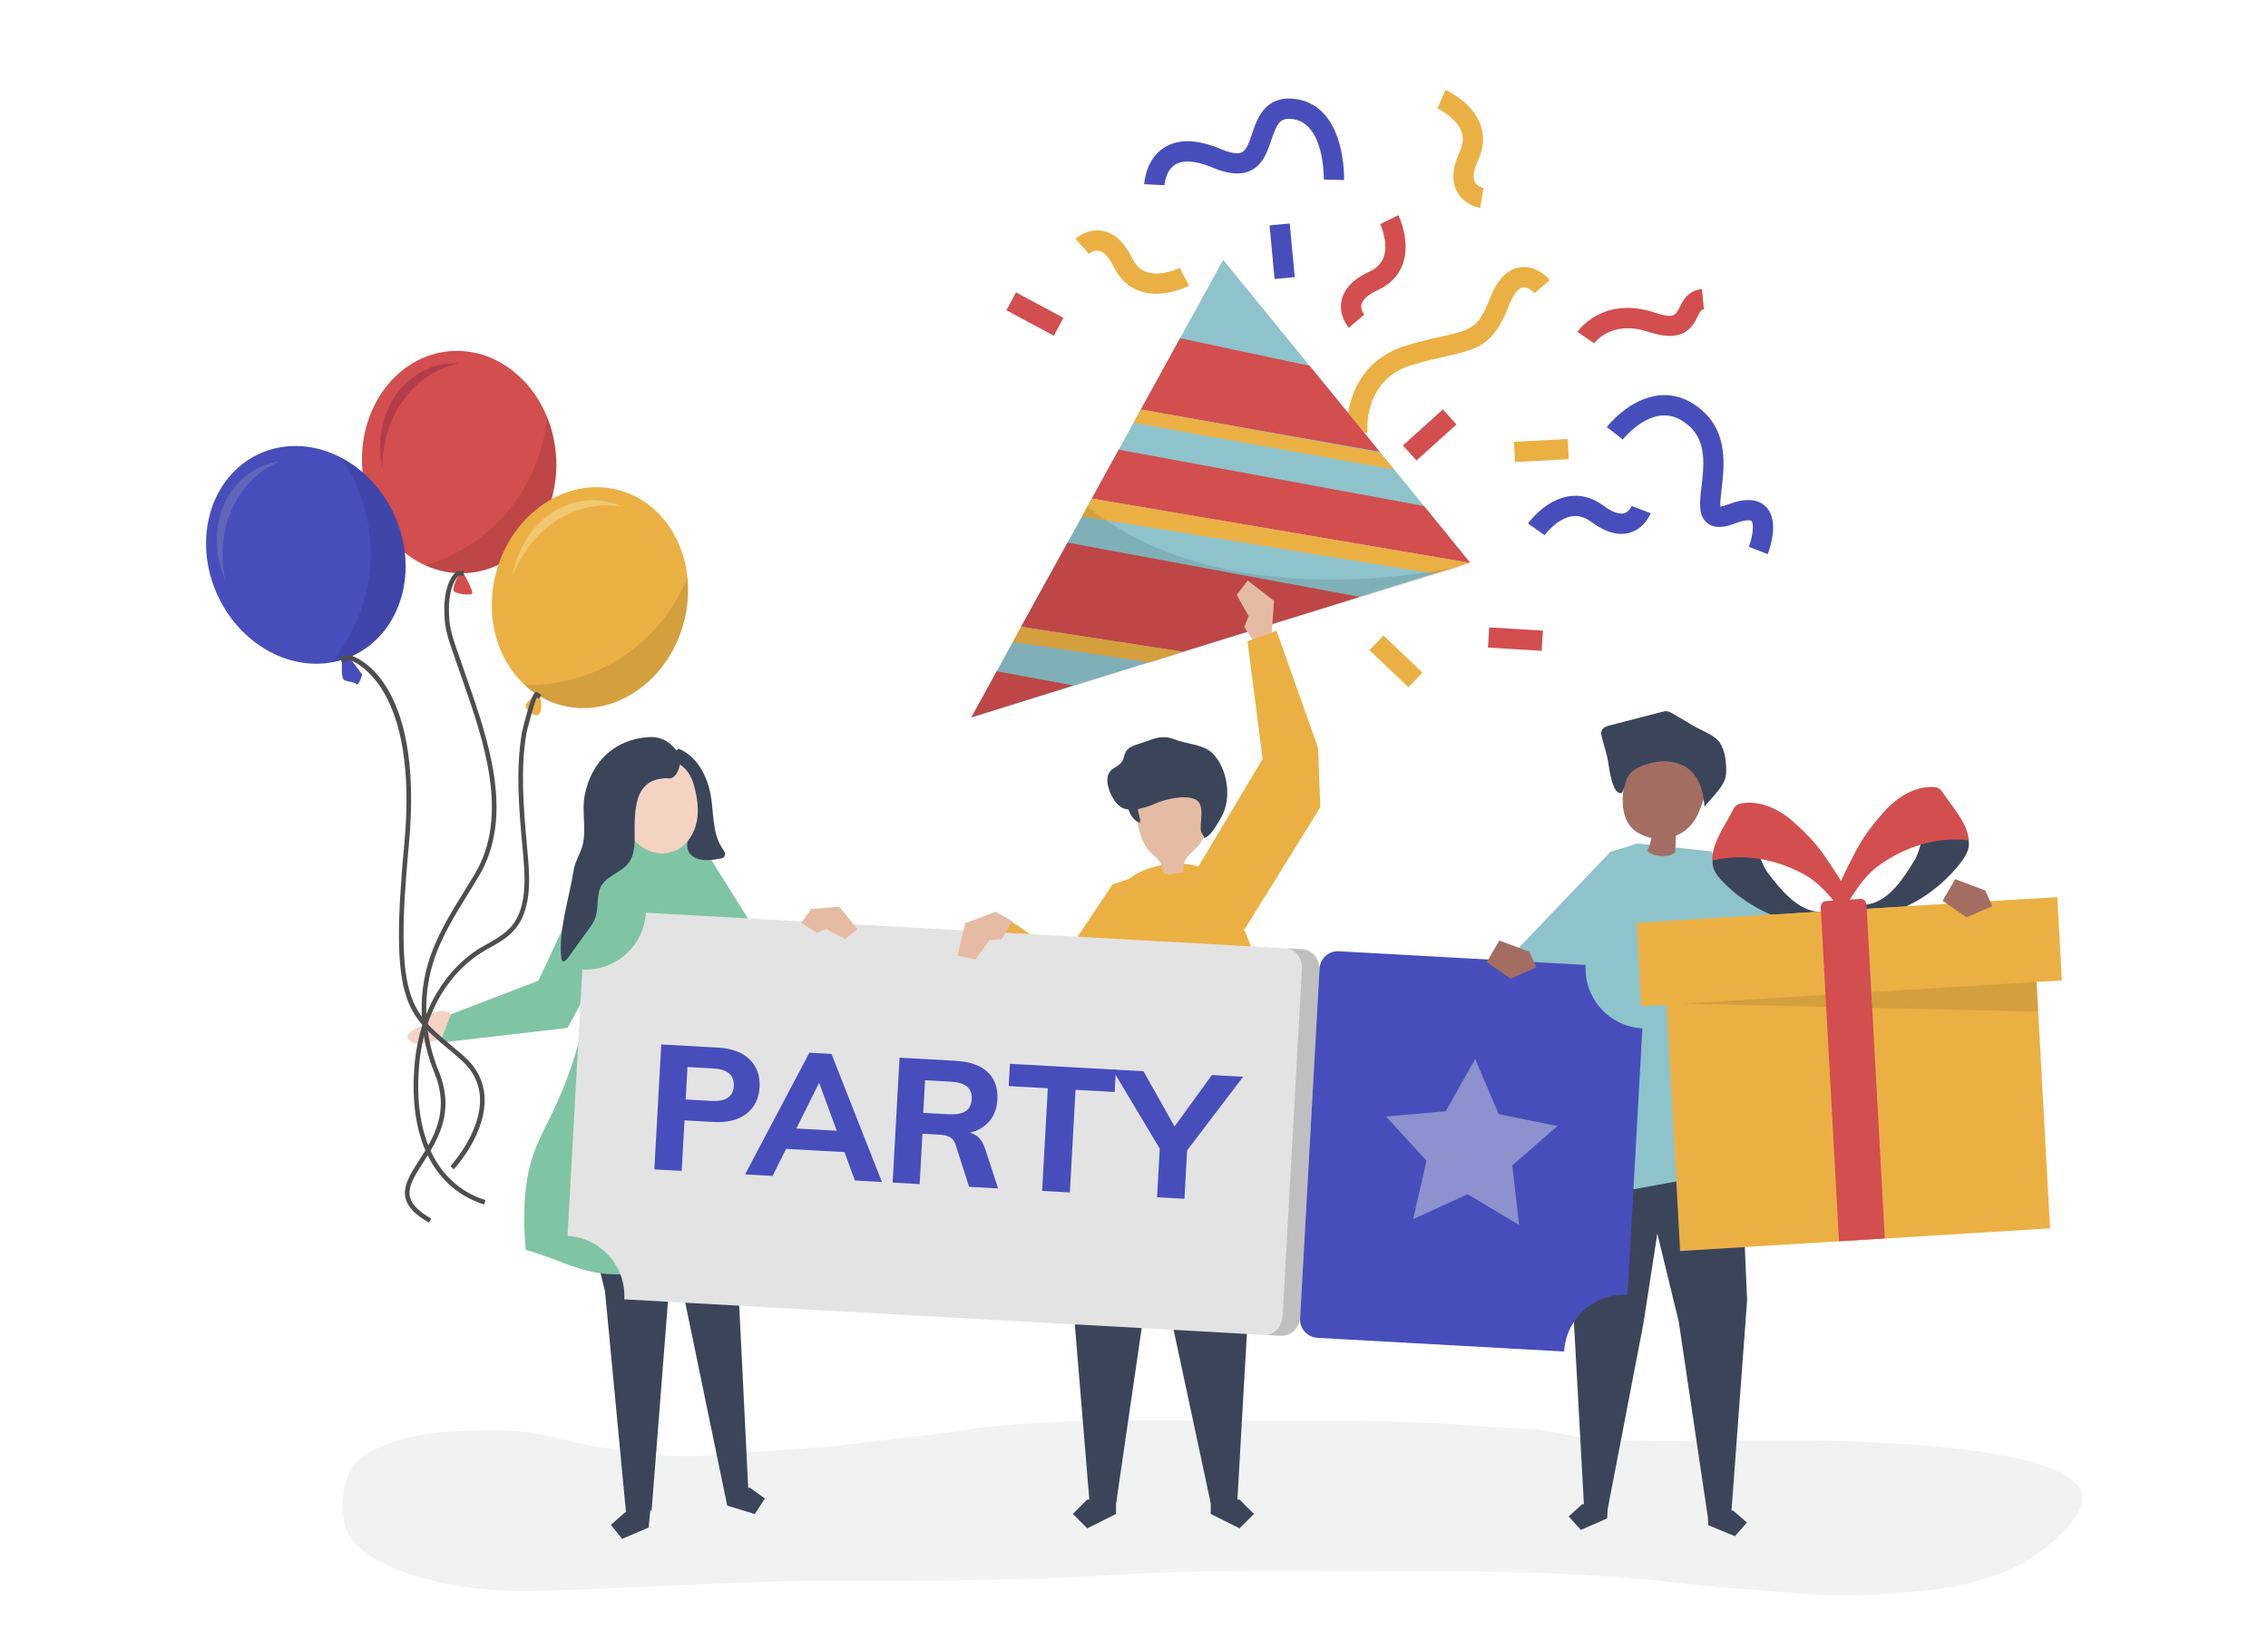 <?xml version="1.0" encoding="utf-8"?>
<!-- Generator: Adobe Illustrator 27.5.0, SVG Export Plug-In . SVG Version: 6.00 Build 0)  -->
<svg version="1.1" xmlns="http://www.w3.org/2000/svg" xmlns:xlink="http://www.w3.org/1999/xlink" x="0px" y="0px"
	 viewBox="0 0 1100 800" style="enable-background:new 0 0 1100 800;" xml:space="preserve">
<g id="Background">
	<rect style="fill:#FFFFFF;" width="1100" height="800"/>
</g>
<g id="Shadow">
	<g>
		<path style="fill:#F1F2F2;" d="M553.207,689.008c-24.716,0.067-49.433,0.611-74.105,3.123c-9.303,0.947-18.411,3.031-27.735,3.871
			c-18.624,1.678-36.915,4.81-55.606,6.254c-15.051,1.163-30.165,1.849-45.173,3.325c-14.07,1.384-29.647,1.064-43.609-1.221
			c-10.336-1.692-20.72-2.645-30.882-5.363c-11.368-3.041-23.719-5.214-35.564-5.136c-16.89,0.112-33.339,0.125-49.503,5.493
			c-5.674,1.885-12.62,4.983-16.929,8.938c-9.864,9.054-11.199,31.645-1.35,41.035c16.588,15.804,51.993,22.006,75.245,22.298
			c25.479,0.321,50.231-1.411,75.748-2.429c23.711-0.946,47.362-2.292,71.112-2.245c48.506,0.097,97.019,0,145.438-2.966
			c45.49-2.787,91.096-1.83,136.686-1.83c46.751,0,93.186,0.336,139.599,6.024c20.223,2.478,40.826,3.346,61.15,5.082
			c18.202,1.555,35.694-0.031,53.824-1.468c15.224-1.207,30.348-4.786,44.178-10.836c10.948-4.789,30.465-19.668,33.822-31.099
			c9.412-32.049-132.645-31.278-154.456-31.206c-24.4,0.081-48.993,0.815-73.374-0.036c-10.256-0.358-20.36-2.193-30.37-4.204
			c-9.97-2.003-20.015-1.493-30.125-2.335c-42.162-3.51-84.418-2.997-126.715-2.997C580.749,689.081,566.978,688.97,553.207,689.008
			z"/>
	</g>
</g>
<g id="Object">
	<g>
		<g>
			<g>
				<path style="fill:#EBB044;" d="M653.49,210.717c-1.185-11.561,3.222-35.436,28.391-43.045c7.098-2.146,12.955-3.455,17.66-4.507
					c13.8-3.084,17.51-3.913,22.988-18.142c3.518-9.139,8.358-14.299,14.389-15.336c8.101-1.392,14.152,5.365,14.815,6.14
					l-7.466,6.392c-0.747-0.846-3.452-3.247-5.705-2.842c-2.272,0.408-4.773,3.753-6.861,9.177
					c-7.368,19.142-15.412,20.939-30.015,24.203c-4.785,1.07-10.208,2.281-16.96,4.322c-23.617,7.14-21.556,31.613-21.456,32.652
					L653.49,210.717z"/>
			</g>
			<g>
				<path style="fill:#474EBB;" d="M749.13,259.621l-8.02-5.679c0.328-0.463,8.16-11.358,19.69-13.183
					c5.916-0.936,11.609,0.597,16.93,4.565c4.046,3.017,7.586,4.313,9.967,3.651c2.496-0.695,3.669-3.512,3.681-3.54l9.178,3.514
					c-0.28,0.747-2.947,7.36-10.033,9.439c-5.577,1.637-11.853-0.105-18.668-5.186c-3.155-2.352-6.272-3.25-9.518-2.736
					C754.972,251.632,749.187,259.541,749.13,259.621z"/>
			</g>
			<g>
				<path style="fill:#D34E4E;" d="M669.395,108.725l8.822-4.33c0.25,0.509,6.076,12.597,2.168,23.596
					c-2.006,5.644-6.073,9.912-12.102,12.689c-4.584,2.112-7.414,4.602-7.97,7.01c-0.582,2.524,1.331,4.901,1.35,4.925l-7.473,6.382
					c-0.522-0.604-5.056-6.106-3.496-13.324c1.228-5.681,5.757-10.361,13.478-13.919c3.574-1.647,5.852-3.955,6.953-7.053
					C673.62,117.675,669.438,108.813,669.395,108.725z"/>
			</g>
			<g>
				<path style="fill:#EBB044;" d="M697.135,52.623l3.955-8.996c0.519,0.228,12.764,5.716,16.864,16.645
					c2.104,5.608,1.744,11.493-1.076,17.502c-2.144,4.569-2.704,8.297-1.577,10.497c1.182,2.305,4.176,2.89,4.206,2.896
					l-1.602,9.696c-0.788-0.125-7.801-1.41-11.26-7.936c-2.722-5.136-2.275-11.633,1.336-19.329
					c1.671-3.563,1.926-6.796,0.771-9.874C706.134,56.743,697.225,52.662,697.135,52.623z"/>
			</g>
			<g>
				<path style="fill:#EBB044;" d="M572.189,129.915l4.519,8.726c-0.503,0.261-12.463,6.347-23.543,2.677
					c-5.686-1.883-10.041-5.858-12.947-11.825c-2.211-4.538-4.761-7.313-7.18-7.817c-2.536-0.527-4.872,1.436-4.895,1.456
					l-6.542-7.334c0.592-0.535,5.995-5.187,13.246-3.783c5.706,1.105,10.483,5.532,14.207,13.174
					c1.724,3.538,4.081,5.766,7.202,6.799C563.333,134.332,572.103,129.959,572.189,129.915z"/>
			</g>
			<g>
				
					<rect x="680.378" y="205.781" transform="matrix(0.743 -0.669 0.669 0.743 37.242 518.356)" style="fill:#D34E4E;" width="26.114" height="9.827"/>
			</g>
			<g>
				
					<rect x="734.245" y="213.455" transform="matrix(0.999 -0.053 0.053 0.999 -10.542 39.994)" style="fill:#EBB044;" width="26.113" height="9.828"/>
			</g>
			<g>
				
					<rect x="671.972" y="307.714" transform="matrix(0.689 -0.725 0.725 0.689 -21.884 590.564)" style="fill:#EBB044;" width="9.828" height="26.113"/>
			</g>
			<g>
				
					<rect x="616.71" y="108.993" transform="matrix(0.996 -0.093 0.093 0.996 -8.635 58.128)" style="fill:#474EBB;" width="9.829" height="26.114"/>
			</g>
			<g>
				
					<rect x="730.135" y="296.864" transform="matrix(0.061 -0.998 0.998 0.061 380.88 1024.702)" style="fill:#D34E4E;" width="9.828" height="26.114"/>
			</g>
			<g>
				<path style="fill:#D34E4E;" d="M773.185,166.547l-8.098-5.57c0.497-0.723,12.465-17.61,37.462-9.336
					c9.296,3.076,10.161,1.321,12.057-2.527c1.611-3.27,4.047-8.211,10.865-8.868l0.944,9.782c-1.143,0.11-1.497,0.396-2.993,3.43
					c-3.165,6.424-7.889,12.833-23.961,7.513C781.39,154.99,773.265,166.43,773.185,166.547z"/>
			</g>
			<g>
				<path style="fill:#474EBB;" d="M857.358,268.812l-9.16-3.56c1.937-5.033,2.584-11.237,1.303-12.519
					c-0.38-0.38-2.551-0.91-7.967,1.172c-3.811,1.466-9.343,3.051-13.38-0.089c-4.601-3.577-3.82-10.148-2.915-17.757
					c1.141-9.601,2.561-21.551-5.648-29.093c-4.39-4.034-8.849-5.803-13.632-5.411c-10.335,0.848-18.797,11.512-18.881,11.62
					l-7.763-6.028c0.447-0.577,11.11-14.14,25.778-15.382c7.584-0.641,14.699,2.039,21.148,7.965
					c11.912,10.945,10.014,26.919,8.758,37.49c-0.346,2.909-0.801,6.736-0.589,8.55c0.647-0.085,1.778-0.337,3.597-1.037
					c8.342-3.209,14.555-2.852,18.456,1.064C863.2,252.558,858.391,266.155,857.358,268.812z"/>
			</g>
			<g>
				<path style="fill:#474EBB;" d="M554.941,89.356c0.022-0.489,0.652-12.045,9.767-17.801c6.792-4.29,15.98-4.048,27.307,0.719
					c4.702,1.979,8.236,2.552,10.221,1.657c2.339-1.055,3.653-4.959,5.044-9.091c2.401-7.131,6.029-17.907,19.461-16.979
					c7.69,0.531,17.877,4.658,22.73,21.302c2.641,9.061,2.429,17.807,2.418,18.175l-9.824-0.27
					c0.007-0.283,0.533-28.26-16.002-29.403c-5.381-0.372-6.797,2.373-9.47,10.31c-1.908,5.67-4.073,12.096-10.316,14.913
					c-4.669,2.106-10.581,1.597-18.075-1.556c-8.044-3.386-14.338-3.904-18.2-1.497c-4.782,2.978-5.242,9.93-5.246,10
					L554.941,89.356z"/>
			</g>
			<g>
				<polygon style="fill:#8EC3CB;" points="653.138,199.486 593.258,126.089 471.114,347.986 713.016,272.882 				"/>
			</g>
			<g>
				<polygon style="fill:#D34E4E;" points="572.355,164.064 635.182,177.477 669.14,219.101 553.325,198.636 				"/>
			</g>
			<g>
				<polygon style="fill:#D34E4E;" points="542.587,218.142 690.643,245.458 713.004,273.024 529.545,241.835 				"/>
			</g>
			<g>
				<polygon style="fill:#D34E4E;" points="483.415,325.638 520.527,332.485 471.114,347.986 				"/>
			</g>
			<g>
				<polygon style="fill:#D34E4E;" points="517.778,263.212 659.431,289.519 573.704,316.134 495.207,304.019 				"/>
			</g>
			<g>
				
					<rect x="497.095" y="139.312" transform="matrix(0.473 -0.881 0.881 0.473 130.247 522.534)" style="fill:#D34E4E;" width="9.828" height="26.114"/>
			</g>
			<g>
				<polygon style="fill:#EBB044;" points="549.771,205.093 676.211,227.768 669.224,219.466 553.291,198.611 				"/>
			</g>
			<g>
				<polygon style="fill:#EBB044;" points="529.545,241.835 713.004,273.024 695.678,278.265 524.781,250.482 				"/>
			</g>
			<g>
				<path style="fill:#EBB044;" d="M495.207,304.019l78.498,12.115c0,0-17.069,5.709-16.947,5.262
					c0.122-0.447-65.519-9.969-65.519-9.969L495.207,304.019z"/>
			</g>
			<g style="opacity:0.1;">
				<g>
					<path d="M712.663,273.673c0,0-113.948,29.252-185.267-27.903l-56.47,102.435L712.663,273.673z"/>
				</g>
			</g>
		</g>
		<g>
			<g>
				<g>
					<polygon style="fill:#3B455A;" points="844.745,569.978 847.366,630.797 839.68,734.209 828.178,735.026 814.203,641.103 
						794.871,561.626 					"/>
					<polygon style="fill:#3B455A;" points="828.589,739.872 841.469,745.207 847.246,738.546 840.585,732.769 828.147,733.652 
											"/>
				</g>
				<g>
					<polygon style="fill:#3B455A;" points="763.322,548.456 760.798,594.428 768.287,731.12 779.804,731.695 797.065,642.044 
						812.289,543.728 					"/>
					<polygon style="fill:#3B455A;" points="779.495,736.549 766.73,742.153 760.814,735.615 767.352,729.699 779.807,730.321 					
						"/>
				</g>
				<g>
					<path style="fill:#8EC3CB;" d="M830.286,413.027l-35.938-3.85c0,0-19.993,2.136-33.559,49.616
						c-7.548,26.416-9.845,68.035-10.398,99.764c0.849,4.526,5.78,24.352,26.631,20.989c35.807-5.775,54.865-11.551,70.458-8.663
						c13.283,2.888,12.16-15.4,10.7-29.357l-5.293-43.182L830.286,413.027z"/>
				</g>
				<g>
					<path style="fill:#A36D62;" d="M823.346,368.293c-9.059-1.997-18.382-3.786-27.449-1.991c-1.986,0.393-4.118,1.084-5.195,2.799
						c-0.417,0.664-0.638,1.43-0.842,2.188c-2.288,8.506-5.191,21.116,0.409,28.953c1.068,1.495,2.502,2.681,4.043,3.644
						c2.06,1.288,4.341,2.163,6.701,2.629c-0.488,2.115-1.167,4.185-2.029,6.177c2.073,3.127,11.747,3.502,13.536,0.504
						c0.1-2.594,0.2-5.188,0.3-7.782c1.178-0.476,2.315-1.054,3.383-1.758c4.134-2.723,6.858-6.855,8.44-11.478
						c1.723-5.034,4.147-9.818,5.721-14.949c0.573-1.869,1.026-4.002,0.042-5.692c-1.047-1.799-3.306-2.411-5.338-2.864
						C824.495,368.547,823.921,368.419,823.346,368.293z"/>
					<path style="fill:#3B455A;" d="M793.195,373.156c4.477-2.879,11.194-4.119,15.404-3.814
						c12.727,0.922,17.39,10.269,18.07,21.971c3.506-4.456,10.086-10.062,10.484-15.797c0.325-4.694-0.324-11.094-2.953-15.148
						c-2.461-3.793-8.753-5.876-12.494-8.074c-3.527-2.072-7.054-4.144-10.581-6.216c-0.734-0.431-1.488-0.87-2.326-1.015
						c-0.991-0.172-2.002,0.081-2.976,0.333c-8.336,2.155-16.672,4.309-25.009,6.464c-1.601,0.414-3.426,1.018-4.016,2.564
						c-0.359,0.94-0.148,1.99,0.067,2.973c0.947,4.328,2.764,8.751,3.213,13.134c0.509,2.547,2.028,15.601,6.538,14.094
						c1.324-2.165,1.523-4.832,2.554-7.151C789.932,375.761,791.379,374.324,793.195,373.156z"/>
				</g>
				<polygon style="fill:#8EC3CB;" points="794.347,409.177 781.064,413.22 732.552,464.042 729.664,480.79 752.856,519.081 
					759.118,505.046 749.3,476.747 764.893,465.774 785.684,418.995 				"/>
			</g>
		</g>
		<g>
			<g id="XMLID_1078_">
				<g id="XMLID_1080_">
					<polygon style="fill:#3B455A;" points="315.217,734.637 314.608,740.981 301.764,746.483 296.257,739.718 302.983,733.795 
						315.827,728.292 					"/>
				</g>
				<g id="XMLID_1079_">
					<polygon style="fill:#3B455A;" points="325.944,606.053 316.054,732.636 303.678,734.318 293.436,626.43 284.966,592.202 					
						"/>
				</g>
			</g>
			<g id="XMLID_1075_">
				<g id="XMLID_1077_">
					<polygon style="fill:#3B455A;" points="355.54,572.835 362.96,723.251 351.67,725.376 328.149,611.56 315.209,578.605 					"/>
				</g>
				<g id="XMLID_1076_">
					<polygon style="fill:#3B455A;" points="352.674,730.354 366.087,734.456 370.987,726.908 363.678,721.657 351.47,723.955 					
						"/>
				</g>
			</g>
			<g id="XMLID_1074_">
				<path style="fill:#7FC5A3;" d="M339.578,410.378c-9.141-7.568-31.18-3.217-42.774-3.217c1.116,0-10.989,64.726-11.372,70.371
					c-1.397,20.581-7.774,41.398-16.575,60.243c-3.71,7.944-8.133,15.608-10.771,23.97c-4.372,13.857-4.36,30.182-3.124,44.524
					c12.444,3.42,24.1,9.826,36.898,11.486c10.529,1.366,21.162-0.571,31.738-1.507c12.506-1.107,25.1-0.812,37.619-1.774
					c12.518-0.962,25.172-3.263,36.253-9.167c-4.956-9.589-8.771-19.72-11.946-30.024c-3.153-10.231-7.209-21.594-8.36-32.263
					c-1.04-9.638-1.21-19.445-2.612-29.217c-1.631-11.368-3.592-22.699-6.314-33.86c-3.114-12.764-7.222-25.285-12.267-37.416
					c-3.84-9.236-8.423-24.361-15.638-31.471C340.09,410.82,339.839,410.594,339.578,410.378z"/>
			</g>
			<polygon style="fill:#7FC5A3;" points="344.564,416.503 377.383,468.943 395.381,443.94 412.386,446.801 404.323,487.369 
				381.999,503.938 344.564,481.491 			"/>
		</g>
		<g>
			<polygon style="fill:#EBB044;" points="554.018,424.114 539.541,429.08 516.117,464.187 486.122,444.118 476.59,455.431 
				491.718,477.879 518.956,497.33 554.018,460.636 			"/>
			<polygon style="fill:#E5BBA3;" points="616.787,307.208 617.894,291.457 605.155,281.595 599.813,288.581 605.566,298.854 
				603.512,304.196 609.159,312.679 			"/>
			<g>
				<g>
					<g>
						<polygon style="fill:#3B455A;" points="519.987,525.135 518.956,614.249 528.453,728.966 541.366,728.966 556.817,623.129 
							574.487,517.11 						"/>
						<polygon style="fill:#3B455A;" points="541.292,734.411 527.328,741.393 520.346,734.411 527.328,727.43 541.292,727.43 
													"/>
					</g>
					<g>
						<polygon style="fill:#3B455A;" points="608.518,525.135 608.771,576.69 600.063,728.966 587.15,728.966 565.549,627.917 
							554.018,517.11 						"/>
						<polygon style="fill:#3B455A;" points="587.225,734.411 601.188,741.393 608.17,734.411 601.188,727.43 587.225,727.43 						
							"/>
					</g>
				</g>
				<path style="fill:#EBB044;" d="M621.946,556.177c0.277,8.18,0.099,19.121-3.345,19.53c-0.645,0.077-1.267-0.209-1.834-0.484
					c-5.989-2.909-10.258-7.022-16.162-9.833c-6.187-2.945-13.219-4.487-20.091-5.552c-10.25-1.637-20.669-2.62-30.985-2.712
					c-8.866-0.078-18.086,3.966-26.468,6.19c-3.226,0.856-5.851,3.207-8.531,5.052c-3.959,2.723-5.694,3.802-5.154-1.763
					c0.881-9.08,1.796-18.159,2.913-27.214c2.228-18.06,5.261-36.078,10.393-53.561c1.96-6.679,4.222-13.265,6.483-19.849
					c2.753-8.017,5.506-16.034,8.259-24.051c3.422-9.964,9.196-16.983,19.308-20.469c8.739-3.012,19.593-3.836,28.093,0.38
					c9.448,4.687,13.942,20.655,18.532,29.188c4.022,7.478,9.093,27.873,10.598,35.934c1.812,9.703,3.486,19.36,4.804,28.992
					c1.46,10.668,2.489,21.304,2.786,31.878C621.579,549.003,621.814,552.272,621.946,556.177z"/>
				<g>
					<path style="fill:#E5BBA3;" d="M564.691,423.591c0.205,0.178,0.441,0.318,0.714,0.408c0.542,0.179,1.131,0.113,1.697,0.046
						c2.308-0.273,4.617-0.546,6.925-0.819c-0.761-7.069,3.371-8.667,7.397-13.214c4.081-4.609,2.825-10.823,2.596-16.463
						c-0.066-1.571-0.142-3.189-0.806-4.614c-1.165-2.501-3.879-3.881-6.514-4.7c-6.723-2.089-14.413-1.575-20.332,2.236
						c-1.576,1.014-3.047,2.289-3.9,3.957c-1.316,2.572-0.981,5.641-0.615,8.507c0.564,4.405,1.867,8.73,4.358,12.442
						c2.32,3.459,6.745,5.115,7.253,9.266C563.595,421.715,563.92,422.921,564.691,423.591z"/>
					<g>
						<path style="fill:#3B455A;" d="M552.047,393.814c0.393,1.776,1.221,3.574,0.789,5.34c-2.822-0.958-4.665-3.843-5.664-6.777
							c-0.453-1.33-0.782-2.737-0.668-4.145c0.114-1.407,0.725-2.82,1.836-3.615c1.55-1.11,4.33-0.674,4.774,1.337
							C553.561,387.982,551.457,391.142,552.047,393.814z"/>
						<path style="fill:#3B455A;" d="M537.068,378.211c0.067-2.128,0.878-4.03,2.78-5.315c1.64-1.107,3.53-2.026,4.526-3.786
							c0.773-1.366,0.887-3.057,1.653-4.428c1.387-2.482,4.398-3.212,7.018-4.053c6.553-2.104,10.081-4.534,17.021-1.84
							c4.934,1.915,11.31,2.172,15.89,4.966c1.913,1.167,3.54,3.041,4.875,5.129c4.627,7.234,5.737,17.405,2.724,24.95
							c-0.675,1.689-1.531,3.242-2.448,4.729c-1.832,2.973-3.794,6.632-7.038,8.087c-0.204-1.401-1.247-2.174-1.574-3.551
							c-0.235-0.991-0.156-2.03-0.105-3.049c0.199-3.967,1.416-10.239-2.546-12.207c-5.01-2.487-14.406-0.244-19.231,1.862
							c-4.269,1.863-11.474,4.287-16.026,2.291C540.361,390.143,536.925,382.758,537.068,378.211z"/>
					</g>
				</g>
			</g>
			<polygon style="fill:#EBB044;" points="580.87,420.936 612.385,368.16 605.036,311.055 619.141,305.973 639.297,362.875 
				640.35,391.588 603.555,450.968 			"/>
		</g>
		<g id="XMLID_1070_">
			<g id="XMLID_1072_">
				<g id="XMLID_1073_">
					<path style="fill:#F4D3C3;" d="M214.323,503.126c-2.537,2.111-11.017,4.263-14.168,2.607c-7.272-3.822,3.042-7.161,6.349-9.117
						c-1.034-0.949-2.063-1.835-2.878-2.944c-0.747-1.017,10.799-3.748,12.342-3.242c3.703,1.216,3.71,3.694,5.273,6.977
						C218.897,499.253,216.621,501.211,214.323,503.126z"/>
				</g>
			</g>
			<g id="XMLID_1071_">
				<polygon style="fill:#7FC5A3;" points="310.884,433.28 275.248,498.641 213.399,505.795 218.77,492.015 261.168,475.69 
					281.107,432.929 303.923,414.12 				"/>
			</g>
		</g>
		<g id="XMLID_1066_">
			<g id="XMLID_1069_">
				<path style="fill:#3B455A;" d="M320.159,375.389c5.791,1.054,12.931,6.002,14.326,12.111c0.672,2.942-0.286,5.651,0.559,8.771
					c1.641,6.158-5.809,15.229,1.566,19.509c3.791,2.2,8.528,1.487,12.841,0.708c0.523-0.095,1.07-0.2,1.484-0.533
					c0.681-0.549,0.796-1.576,0.537-2.412c-0.258-0.836-0.812-1.542-1.296-2.271c-5.068-7.621-3.84-18.551-5.811-27.23
					c-1.967-8.662-6.621-17.289-15.201-20.844c-4.278,2.772-7.389,7.287-8.455,12.272L320.159,375.389z"/>
			</g>
			<g id="XMLID_1068_">
				<path style="fill:#F4D3C3;" d="M327.425,412.679c5.571-2.383,9.263-8.055,10.476-13.992c1.213-5.937,0.252-12.118-1.389-17.951
					c-5.459-19.412-29.822-13.852-35.502,2.748C296.059,397.951,311.225,419.607,327.425,412.679z"/>
			</g>
			<g id="XMLID_1067_">
				<path style="fill:#3B455A;" d="M299.061,423.358c2.735-1.701,5.416-3.48,7.001-6.655c2.562-5.132,1.481-13.107,1.786-18.675
					c0.32-5.869,0.855-12.264,4.879-16.548c2.628-2.798,5.861-3.566,9.512-3.938c2.5-0.255,2.677,0.684,4.679-0.84
					c1.534-1.169,2.658-4.362,2.879-6.192c0.373-3.087-1.119-6.182-3.324-8.374c-3.394-3.373-7.204-4.866-11.86-4.572
					c-16.344,1.032-27.764,11.75-31.003,28.08c-1.556,7.849,0.808,16.239-0.921,23.813c-1.068,4.676-3.725,7.958-4.494,12.905
					c-1.994,12.839-7.57,29.517-5.931,42.477c0.061,0.48,0.163,1.008,0.551,1.297c0.79,0.588,1.822-0.298,2.398-1.097
					c3.365-4.66,6.729-9.32,10.093-13.979c1.321-1.83,2.659-3.691,3.425-5.814c1.906-5.286,0.135-11.762,3.423-16.319
					C293.949,426.44,296.527,424.933,299.061,423.358z"/>
			</g>
		</g>
		<polygon style="fill:#8EC3CB;" points="833.749,413.027 870.72,453.892 918.076,457.831 924.726,473.071 855.21,491.554 
			835.386,478.09 822.876,432.132 		"/>
		<g>
			<g>
				<g>
					<g>
						<path style="fill:#3B455A;" d="M954.932,408.986c0.161,3.228-1.567,6.15-3.374,8.651
							c-12.023,16.636-39.28,33.973-56.915,21.911c2.07-0.334,7.415-0.091,11.651-0.898c10.059-1.917,16.93-12.464,22.604-21.956
							c3.478-5.819,4.774-22.738,11.269-24.828C946.366,389.871,954.611,402.55,954.932,408.986z"/>
					</g>
					<g>
						<path style="fill:#D34E4E;" d="M898.145,416.664c4.757-9.825,9.523-16.058,15.746-23.012
							c6.223-6.954,14.563-12.099,23.373-11.891c1.047,0.025,2.127,0.134,3.057,0.682c1.063,0.626,1.81,1.749,2.521,2.835
							c3.926,6.002,11.563,14.103,12.015,22.345c-15.227-1.921-31.407,3.161-44.134,12.617
							c-9.501,7.059-15.426,20.329-16.412,20.285C884.92,440.111,895.906,421.287,898.145,416.664z"/>
					</g>
				</g>
				<g>
					<g>
						<path style="fill:#3B455A;" d="M830.603,418.816c0.193,3.226,2.228,5.918,4.297,8.181
							c13.761,15.058,42.729,28.953,58.928,14.821c-2.093-0.079-7.376,0.815-11.672,0.529
							c-10.201-0.678-18.179-10.315-24.851-19.052c-4.091-5.356-7.227-22.004-13.907-23.287
							C837.023,398.784,830.219,412.384,830.603,418.816z"/>
					</g>
					<g>
						<path style="fill:#D34E4E;" d="M887.849,419.515c-5.799-9.179-11.214-14.789-18.155-20.938
							c-6.941-6.149-15.787-10.241-24.516-8.96c-1.037,0.152-2.098,0.393-2.962,1.051c-0.987,0.751-1.607,1.958-2.194,3.124
							c-3.244,6.441-9.945,15.42-9.493,23.662c14.916-3.766,31.542-0.691,45.217,7.149c10.209,5.853,17.544,18.311,18.519,18.147
							C903.548,441.192,890.578,423.834,887.849,419.515z"/>
					</g>
				</g>
			</g>
			<g>
				<g>
					<polygon style="fill:#EBB044;" points="994.31,595.878 814.868,606.861 806.102,446.936 985.544,435.954 					"/>
				</g>
				<g>
					<polygon style="fill:#EBB044;" points="1000.025,475.588 796.048,488.072 793.835,447.687 997.811,435.203 					"/>
				</g>
			</g>
			<g style="opacity:0.1;">
				<g>
					<polygon points="815.958,486.854 987.758,476.339 988.547,490.742 					"/>
				</g>
			</g>
			<g>
				<path style="fill:#D34E4E;" d="M914.153,600.784l-22.208,1.359l-8.876-161.926c-0.09-1.641,1.051-3.047,2.548-3.138
					l16.786-1.027c1.497-0.092,2.784,1.165,2.874,2.806L914.153,600.784z"/>
			</g>
		</g>
		<polygon style="fill:#A36D62;" points="962.838,431.956 966.276,439.543 953.767,444.983 942.186,436.972 948.285,426.469 		"/>
		<g>
			<g>
				
					<ellipse transform="matrix(0.996 -0.086 0.086 0.996 -18.453 19.984)" style="fill:#D34E4E;" cx="222.752" cy="224.209" rx="47.088" ry="53.984"/>
			</g>
			<g>
				
					<ellipse transform="matrix(0.906 -0.423 0.423 0.906 -99.953 88.064)" style="fill:#474EBB;" cx="148.379" cy="269.165" rx="47.088" ry="53.984"/>
			</g>
			<g>
				<path style="fill:#474EBB;" d="M165.921,320.123c0,0-0.578,8.119,0.676,9.441c1.254,1.323,4.875,0.904,6.128,2.227
					c1.254,1.323,2.958-4.562,2.958-4.562l-6.222-8.329L165.921,320.123z"/>
			</g>
			<g>
				<path style="fill:#D34E4E;" d="M222.987,278.136c0,0-4.629,7.659-2.542,8.934c2.086,1.275,7.534,1.74,8.519,0.909
					c0.985-0.831-4.116-9.846-4.116-9.846L222.987,278.136z"/>
			</g>
			<g style="opacity:0.1;">
				<path d="M206.353,274.332c6.512,2.944,13.661,4.298,21.04,3.661c25.909-2.236,44.835-28.129,42.272-57.833
					c-0.549-6.362-2.042-12.382-4.3-17.895C262.3,235.31,239.524,264.412,206.353,274.332z"/>
			</g>
			<g style="opacity:0.1;">
				<path d="M165.513,221.998c2.375,3.536,4.509,7.298,6.368,11.278c14.008,29.997,8.602,64.079-11.068,88.081
					c3.544-0.622,7.035-1.703,10.408-3.278c23.563-11.004,32.438-41.823,19.823-68.838
					C185.295,236.931,176.076,227.537,165.513,221.998z"/>
			</g>
			<g style="opacity:0.25;">
				<path style="fill:#B0B0B0;" d="M132.084,225.531c1.206-0.648,2.432-1.229,3.673-1.753c-3.929,0.565-7.778,1.794-11.41,3.745
					c-17.733,9.523-24.034,32.79-15.192,53.537C104.496,258.423,113.093,235.729,132.084,225.531z"/>
			</g>
			<g>
				<path style="fill:#B13D4A;" d="M218.922,177.23c1.311-0.395,2.628-0.721,3.948-0.987c-3.963-0.228-7.979,0.212-11.926,1.401
					c-19.273,5.806-30.075,27.355-25.536,49.447C185.343,203.978,198.282,183.447,218.922,177.23z"/>
			</g>
			<g>
				<path style="fill:#4E4E4E;" d="M220.098,567.22l-1.635-1.516c0.153-0.165,15.232-16.653,14.323-33.435
					c-0.384-7.096-3.588-13.31-9.522-18.468c-2.083-1.81-4.059-3.469-5.926-5.037c-20.642-17.328-28.366-23.811-21.267-99.154
					c7.139-75.761-23.244-88.388-26.594-89.538l-3.723,1.268l-0.718-2.112l4.383-1.492l0.323,0.083
					c1.484,0.385,36.24,10.379,28.55,92c-6.99,74.177,0.49,80.456,20.479,97.237c1.877,1.575,3.862,3.242,5.955,5.061
					c6.41,5.571,9.871,12.313,10.286,20.039C235.967,549.89,220.747,566.521,220.098,567.22z"/>
			</g>
			<g>
				<path style="fill:#4E4E4E;" d="M208.045,593.052c-6.668-3.749-10.268-7.484-11.331-11.754
					c-1.475-5.931,2.292-11.798,6.653-18.589c6.713-10.454,15.069-23.464,7.327-42.291c-7.035-17.107-8.112-35.994-3.033-53.183
					c3.741-12.656,10.796-24.057,17.618-35.084c1.696-2.74,3.382-5.464,5.005-8.188c16.924-28.405,4.303-64.634-5.839-93.745
					c-1.04-2.985-2.06-5.912-3.027-8.766c-0.423-1.247-0.872-2.509-1.324-3.783c-1.897-5.331-3.857-10.844-4.35-16.447
					c-1.67-19.039,5.503-23.854,5.809-24.05l0.278-0.178l3.025,0.025l-0.018,2.23l-2.305-0.019
					c-1.104,0.975-5.939,6.195-4.569,21.797c0.467,5.319,2.38,10.695,4.229,15.896c0.456,1.284,0.909,2.556,1.335,3.813
					c0.966,2.849,1.983,5.769,3.021,8.749c10.294,29.548,23.104,66.321,5.648,95.619c-1.629,2.734-3.322,5.469-5.024,8.221
					c-6.745,10.902-13.72,22.174-17.375,34.542c-4.936,16.703-3.886,35.064,2.955,51.702c8.183,19.902-0.52,33.455-7.513,44.345
					c-4.083,6.357-7.609,11.848-6.365,16.846c0.891,3.583,4.247,6.969,10.26,10.348L208.045,593.052z"/>
			</g>
			<g>
				
					<ellipse transform="matrix(0.26 -0.966 0.966 0.26 -68.422 490.793)" style="fill:#EBB044;" cx="286.032" cy="290.042" rx="53.984" ry="47.088"/>
			</g>
			<g>
				<path style="fill:#EBB044;" d="M260.141,336.879c0,0-6.774,4.502-4.894,6.687c1.88,2.184,4.948,4.866,6.519,2.45
					c1.571-2.416,0.182-8.028,0.182-8.028L260.141,336.879z"/>
			</g>
			<g style="opacity:0.1;">
				<path d="M261.701,332.157c-2.479,0.167-4.938,0.216-7.376,0.166c4.951,4.591,10.903,8.024,17.667,9.845
					c25.111,6.764,51.753-11.091,59.508-39.88c2.004-7.439,2.539-14.877,1.814-21.94
					C321.699,308.95,294.572,329.948,261.701,332.157z"/>
			</g>
			<g>
				<path style="fill:#F0C871;" d="M297.778,245.249c1.365,0.106,2.711,0.278,4.038,0.507c-3.612-1.646-7.515-2.689-11.626-3.008
					c-20.068-1.557-37.933,14.626-41.691,36.864C256.798,258.042,276.286,243.581,297.778,245.249z"/>
			</g>
			<g>
				<path style="fill:#4E4E4E;" d="M234.786,584.3c-6.566-2.059-12.562-5.552-17.341-10.1
					c-16.708-15.895-18.046-41.028-16.226-59.313c2.456-24.688,14.935-45.633,33.379-56.029l1.322-0.741
					c4.424-2.473,8.999-5.032,12.249-8.922c6.842-8.189,6.692-21.311,5.795-31.829c-0.205-2.402-0.419-4.801-0.635-7.2
					c-1.612-17.987-3.279-36.586-0.182-55.026c0.03-0.178,4.325-18.329,6.415-19.278l0.539-0.246l0.623,0.313l1.806,1.109
					l-1.167,1.901l-0.976-0.6c-1.442,3.202-4.834,16.053-5.043,17.176c-3.047,18.152-1.394,36.606,0.206,54.452
					c0.215,2.401,0.43,4.804,0.635,7.21c0.933,10.943,1.059,24.633-6.306,33.448c-3.514,4.206-8.271,6.866-12.872,9.438
					l-1.315,0.737c-17.813,10.041-29.871,30.342-32.256,54.307c-1.77,17.79-0.51,42.203,15.544,57.478
					c4.535,4.314,10.23,7.629,16.472,9.587L234.786,584.3z"/>
			</g>
		</g>
		<g>
			<g>
				<path style="fill:#E3E3E3;" d="M313.209,442.767c-0.895,16.106-14.676,28.436-30.782,27.541l-7.178,129.209
					c16.106,0.895,28.436,14.676,27.542,30.782l317.671,17.648c5.295,0.294,9.826-3.76,10.12-9.055l9.353-168.358
					c0.294-5.295-3.76-9.826-9.055-10.12L313.209,442.767z"/>
				<path style="fill:#474EBB;" d="M789.392,628.08l7.178-129.209c-16.105-0.895-28.436-14.676-27.541-30.781l-119.622-6.646
					c-4.937-0.274-9.161,3.505-9.435,8.442l-9.425,169.655c-0.274,4.937,3.505,9.161,8.442,9.435l119.622,6.645
					C759.505,639.516,773.286,627.185,789.392,628.08z"/>
				<path style="opacity:0.19;fill:#2B292A;" d="M632.094,460.482l-8.497-0.472c4.625,0.257,8.135,4.757,7.84,10.052l-9.353,168.358
					c-0.294,5.295-4.281,9.379-8.906,9.122l8.497,0.472c4.624,0.257,8.611-3.827,8.906-9.122l9.353-168.358
					C640.229,465.24,636.718,460.739,632.094,460.482z"/>
				<g>
					<path style="fill:#474EBB;" d="M320.723,506.654l27.49,1.527c6.695,0.372,11.811,2.278,15.347,5.719
						c3.537,3.44,5.151,7.941,4.842,13.501c-0.306,5.504-2.422,9.783-6.347,12.837c-3.927,3.055-9.208,4.397-15.847,4.028
						l-14.212-0.789l-1.362,24.511l-13.277-0.738L320.723,506.654z M345.068,534.044c6.922,0.384,10.528-2.033,10.818-7.253
						c0.293-5.276-3.021-8.107-9.943-8.492l-12.51-0.695l-0.875,15.745L345.068,534.044z"/>
					<path style="fill:#474EBB;" d="M414.633,572.654l-5.04-13.768l-28.34-1.574l-6.535,13.125l-13.362-0.742l31.197-59.05
						l10.723,0.596l24.463,62.142L414.633,572.654z M386.241,547.429l19.574,1.087l-8.524-23.267L386.241,547.429z"/>
					<path style="fill:#474EBB;" d="M484.078,576.512l-14.042-0.78l-6.625-20.601c-0.537-1.623-1.424-2.782-2.666-3.477
						c-1.242-0.695-2.829-1.096-4.756-1.203l-8.596-0.478l-1.357,24.426l-13.106-0.728l3.366-60.596l26.979,1.499
						c7.034,0.391,12.283,2.219,15.744,5.485c3.46,3.266,5.032,7.764,4.714,13.494c-0.224,4.029-1.48,7.43-3.768,10.206
						c-2.288,2.775-5.453,4.678-9.493,5.704c3.533,0.937,5.977,3.548,7.333,7.835L484.078,576.512z M459.871,540.507
						c3.801,0.211,6.617-0.273,8.447-1.452c1.828-1.179,2.82-3.13,2.971-5.853c0.151-2.724-0.618-4.772-2.304-6.147
						c-1.689-1.374-4.434-2.167-8.235-2.378l-12.085-0.671l-0.879,15.83L459.871,540.507z"/>
					<path style="fill:#474EBB;" d="M505.44,577.699l2.766-49.787l-18.979-1.054l0.6-10.808l51.405,2.856l-0.6,10.808l-18.979-1.054
						l-2.766,49.787L505.44,577.699z"/>
					<path style="fill:#474EBB;" d="M602.935,522.332l-27.169,35.712l-1.305,23.489l-13.276-0.737l1.31-23.575L539.53,518.81
						l15.063,0.837l15.073,26.789l18.118-24.945L602.935,522.332z"/>
				</g>
			</g>
			<polygon style="opacity:0.45;fill:#E3E3E3;" points="715.484,513.712 726.89,540.467 755.396,546.239 733.475,565.354 
				736.794,594.25 711.84,579.308 685.385,591.394 691.884,563.044 672.215,541.618 701.185,539.039 			"/>
		</g>
		<polygon style="fill:#E5BBA3;" points="393.331,441.002 407.057,439.785 415.866,450.743 409.855,455.516 400.799,450.66 
			396.17,452.538 388.678,447.746 		"/>
		<polygon style="fill:#E5BBA3;" points="482.897,442.3 468.114,447.846 464.444,463.533 473.019,465.485 479.968,455.979 
			485.681,455.626 491.046,446.961 		"/>
		<polygon style="fill:#A36D62;" points="741.735,461.715 745.173,469.302 732.664,474.742 721.083,466.731 727.182,456.228 		"/>
	</g>
</g>
</svg>

